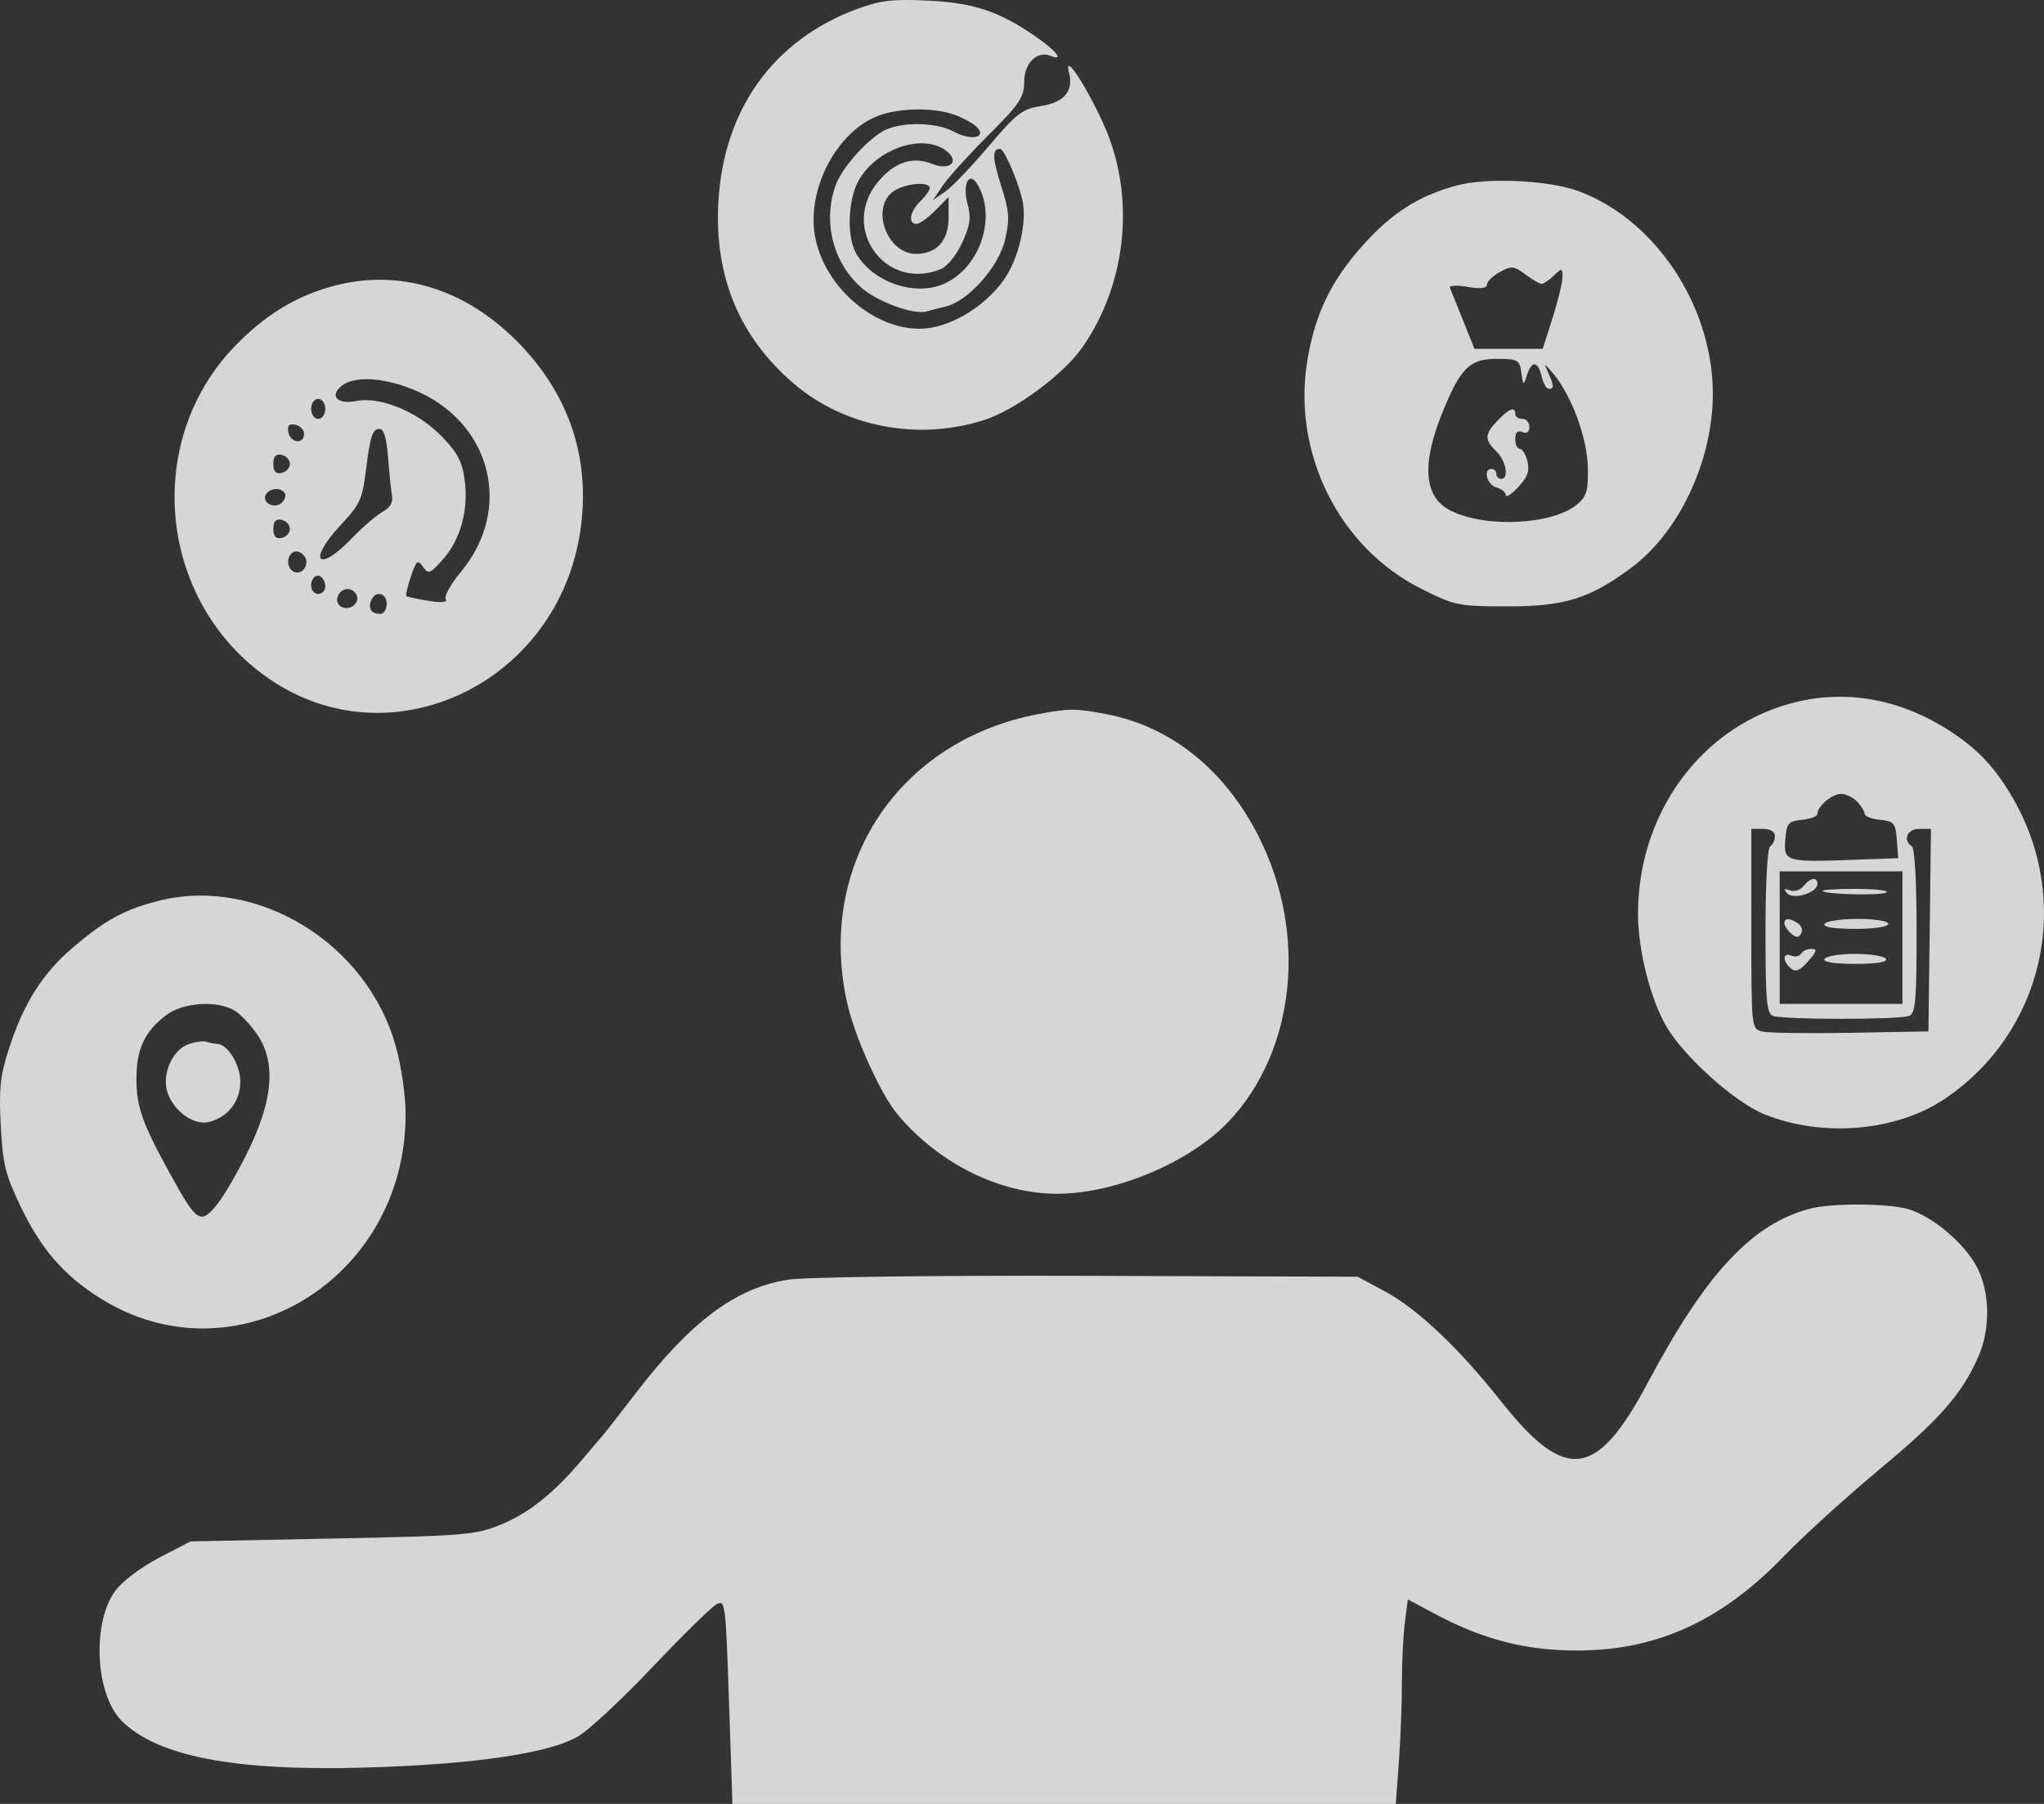 <?xml version="1.0" encoding="UTF-8"?> <svg xmlns="http://www.w3.org/2000/svg" width="102" height="90" viewBox="0 0 102 90" fill="none"><rect x="0" y="0" width="102" height="90" fill="#333333" stroke="none"/> <path fill-rule="evenodd" clip-rule="evenodd" d="M42.742 0.457C38.575 2.017 36.105 5.468 35.847 10.089C35.642 13.787 36.893 16.804 39.596 19.126C42.154 21.324 45.865 22.024 49.178 20.932C50.71 20.427 53.096 18.65 54.012 17.332C56.279 14.068 56.679 9.673 55.033 6.107C54.126 4.14 53.074 2.587 53.344 3.613C53.587 4.535 53.112 5.107 51.948 5.291C51.01 5.44 50.717 5.665 49.339 7.295C48.485 8.305 47.509 9.324 47.171 9.558L46.556 9.985L47.043 9.261C47.311 8.862 48.336 7.732 49.319 6.748C50.889 5.18 51.108 4.854 51.108 4.083C51.108 3.153 51.755 2.514 52.422 2.785C53.144 3.078 52.7 2.516 51.638 1.791C49.817 0.548 48.574 0.139 46.277 0.029C44.547 -0.054 43.896 0.025 42.742 0.457ZM47.597 5.714C48.037 5.869 48.549 6.146 48.734 6.328C49.278 6.866 48.464 7.042 47.606 6.572C46.715 6.084 44.93 6.064 44.086 6.533C43.217 7.015 42 8.4 41.696 9.252C41.052 11.063 41.573 13.121 42.99 14.358C43.811 15.074 45.63 15.73 46.253 15.533C46.396 15.489 46.81 15.383 47.175 15.298C48.315 15.033 49.85 13.307 50.159 11.944C50.393 10.911 50.366 10.545 49.963 9.28C49.515 7.877 49.502 7.427 49.907 7.427C50.097 7.427 50.722 8.831 50.996 9.874C51.288 10.982 50.859 12.894 50.073 13.989C49.082 15.37 47.313 16.395 45.907 16.402C43.493 16.415 41.003 14.154 40.646 11.624C40.317 9.295 41.81 6.548 43.824 5.777C44.855 5.382 46.574 5.353 47.597 5.714ZM47.233 7.535C47.918 8.07 47.396 8.531 46.51 8.175C45.542 7.785 44.63 8.089 43.813 9.075C41.903 11.378 44.175 14.545 46.939 13.432C47.272 13.298 47.724 12.742 48.013 12.112C48.419 11.223 48.468 10.866 48.28 10.171C48.019 9.207 48.356 8.512 48.763 9.176C49.763 10.808 48.91 13.37 47.103 14.162C45.617 14.814 43.465 14.043 42.692 12.583C42.243 11.736 42.328 9.906 42.859 8.984C43.773 7.398 46.079 6.633 47.233 7.535ZM72.668 9.261C70.772 9.782 69.461 10.619 68.013 12.235C66.395 14.039 65.593 15.726 65.223 18.094C64.509 22.67 66.852 27.323 70.898 29.361C72.596 30.217 72.775 30.253 75.26 30.253C78.086 30.253 79.344 29.859 81.402 28.328C83.996 26.399 85.704 22.438 85.45 18.937C85.15 14.781 82.388 10.884 78.795 9.545C77.292 8.985 74.198 8.841 72.668 9.261ZM46.395 9.384C46.395 9.5 46.183 9.798 45.923 10.047C45.402 10.547 45.297 11.169 45.734 11.169C45.889 11.169 46.313 10.868 46.676 10.499L47.337 9.829V10.859C47.337 12.009 46.746 12.666 45.71 12.666C44.27 12.666 43.432 10.4 44.562 9.562C45.116 9.151 46.395 9.027 46.395 9.384ZM76.928 14.163C77.027 14.163 77.302 13.977 77.539 13.75C77.943 13.363 77.97 13.368 77.97 13.826C77.97 14.095 77.749 15.011 77.477 15.861L76.984 17.406H75.282H73.58L73.006 15.979C72.691 15.194 72.397 14.461 72.352 14.35C72.308 14.24 72.705 14.223 73.236 14.313C73.872 14.421 74.2 14.383 74.2 14.203C74.2 14.052 74.49 13.768 74.845 13.572C75.424 13.25 75.552 13.262 76.118 13.689C76.464 13.95 76.828 14.163 76.928 14.163ZM16.494 14.308C14.688 14.822 13.191 15.751 11.723 17.268C7.083 22.065 7.917 30.096 13.45 33.881C19.538 38.047 27.846 34.081 28.961 26.475C29.471 22.989 28.472 19.849 26.029 17.264C23.323 14.401 19.898 13.339 16.494 14.308ZM75.918 18.591C76.015 19.252 76.025 19.257 76.197 18.716C76.432 17.976 76.747 18.003 76.931 18.778C77.012 19.121 77.173 19.402 77.289 19.402C77.561 19.402 77.554 19.239 77.25 18.574C77.03 18.093 77.061 18.102 77.52 18.653C78.431 19.748 79.205 21.85 79.237 23.317C79.261 24.46 79.178 24.758 78.729 25.145C77.518 26.184 74.152 26.361 72.393 25.477C71.024 24.789 70.915 23.119 72.061 20.377C72.911 18.341 73.373 17.905 74.673 17.905C75.741 17.905 75.825 17.951 75.918 18.591ZM20.559 19.41C24.48 20.963 25.655 25.334 23.009 28.517C22.504 29.125 22.16 29.738 22.243 29.881C22.344 30.055 22.057 30.086 21.376 29.975C20.815 29.884 20.321 29.778 20.276 29.738C20.232 29.699 20.335 29.259 20.505 28.761C20.781 27.954 20.847 27.902 21.108 28.279C21.375 28.666 21.464 28.632 22.113 27.897C22.995 26.897 23.394 25.41 23.183 23.91C23.056 23.006 22.812 22.555 22.008 21.738C20.819 20.528 18.963 19.771 17.769 20.008C16.827 20.195 16.415 19.744 17.067 19.239C17.691 18.756 19.081 18.824 20.559 19.41ZM16.233 20.399C16.233 20.677 16.076 20.898 15.88 20.898C15.683 20.898 15.526 20.677 15.526 20.399C15.526 20.122 15.683 19.901 15.88 19.901C16.076 19.901 16.233 20.122 16.233 20.399ZM74.73 20.985C74.078 21.667 74.068 21.941 74.671 22.52C75.162 22.99 75.317 23.892 74.907 23.892C74.777 23.892 74.671 23.78 74.671 23.642C74.671 23.505 74.565 23.393 74.436 23.393C73.995 23.393 74.198 24.188 74.671 24.319C74.931 24.39 75.143 24.564 75.143 24.703C75.143 24.843 75.42 24.664 75.759 24.306C76.226 23.811 76.338 23.501 76.225 23.024C76.143 22.678 75.972 22.395 75.845 22.395C75.718 22.395 75.614 22.174 75.614 21.904C75.614 21.57 75.727 21.459 75.967 21.556C76.191 21.648 76.321 21.553 76.321 21.299C76.321 21.079 76.162 20.898 75.967 20.898C75.773 20.898 75.614 20.786 75.614 20.649C75.614 20.262 75.31 20.378 74.73 20.985ZM15.173 21.65C15.173 22.185 14.488 22.108 14.389 21.562C14.328 21.228 14.424 21.127 14.739 21.191C14.978 21.24 15.173 21.446 15.173 21.65ZM19.366 22.832C19.427 23.62 19.516 24.484 19.563 24.751C19.62 25.066 19.456 25.34 19.095 25.535C18.79 25.7 18.097 26.296 17.555 26.859C15.863 28.617 15.323 28.006 16.984 26.214C17.988 25.131 18.078 24.935 18.269 23.393C18.468 21.788 18.596 21.397 18.927 21.397C19.156 21.397 19.288 21.829 19.366 22.832ZM14.466 23.143C14.466 23.346 14.28 23.549 14.053 23.595C13.764 23.654 13.641 23.519 13.641 23.143C13.641 22.768 13.764 22.633 14.053 22.692C14.28 22.738 14.466 22.942 14.466 23.143ZM14.214 24.612C14.285 24.734 14.208 24.952 14.043 25.097C13.679 25.416 13.041 25.062 13.271 24.668C13.465 24.336 14.033 24.302 14.214 24.612ZM14.466 26.387C14.466 26.589 14.28 26.792 14.053 26.838C13.764 26.897 13.641 26.762 13.641 26.387C13.641 26.011 13.764 25.876 14.053 25.935C14.28 25.982 14.466 26.184 14.466 26.387ZM15.291 28.02C15.291 28.489 14.826 28.738 14.532 28.427C14.18 28.055 14.489 27.362 14.928 27.54C15.128 27.621 15.291 27.837 15.291 28.02ZM16.233 29.27C16.233 29.468 16.074 29.63 15.88 29.63C15.525 29.63 15.395 29.103 15.677 28.805C15.897 28.572 16.233 28.853 16.233 29.27ZM17.777 29.651C17.999 30.031 17.518 30.475 17.078 30.296C16.866 30.21 16.771 29.986 16.852 29.764C17.012 29.32 17.546 29.255 17.777 29.651ZM19.297 30.128C19.297 30.403 19.155 30.628 18.982 30.628C18.539 30.628 18.365 30.387 18.513 29.979C18.706 29.449 19.297 29.561 19.297 30.128ZM90.224 34.901C85.294 35.773 81.74 40.251 81.74 45.589C81.74 47.399 82.357 49.842 83.16 51.219C84.039 52.724 86.564 54.989 88.028 55.585C90.933 56.767 94.636 56.452 97.057 54.817C101.969 51.501 103.442 45.043 100.469 39.858C99.501 38.169 98.509 37.168 96.821 36.175C94.741 34.95 92.448 34.508 90.224 34.901ZM51.815 35.627C44.836 36.948 40.737 43.132 42.272 50.024C42.654 51.738 43.938 54.581 44.791 55.601C46.838 58.048 49.881 59.56 52.757 59.559C55.668 59.557 59.398 57.984 61.321 55.947C64.642 52.43 65.26 46.6 62.823 41.759C61.149 38.432 58.46 36.259 55.247 35.638C53.694 35.337 53.349 35.336 51.815 35.627ZM92.681 40C92.885 40.216 93.051 40.489 93.051 40.608C93.051 40.727 93.396 40.859 93.817 40.902C94.513 40.973 94.589 41.064 94.655 41.898L94.727 42.816L92.534 42.896C89.111 43.021 89.005 42.99 89.091 41.898C89.156 41.064 89.233 40.973 89.929 40.902C90.35 40.859 90.695 40.727 90.695 40.608C90.695 40.226 91.422 39.608 91.873 39.608C92.114 39.608 92.477 39.785 92.681 40ZM88.574 41.714C88.574 41.912 88.468 42.143 88.338 42.228C88.197 42.32 88.103 44.009 88.103 46.456C88.103 49.942 88.157 50.553 88.475 50.683C88.961 50.88 94.785 50.88 95.27 50.683C95.589 50.553 95.643 49.942 95.643 46.456C95.643 44.009 95.549 42.32 95.407 42.228C94.937 41.92 95.169 41.354 95.766 41.354H96.36L96.296 46.406L96.232 51.458L92.344 51.529C90.206 51.568 88.218 51.538 87.926 51.462C87.398 51.324 87.396 51.301 87.396 46.339V41.354H87.985C88.341 41.354 88.574 41.497 88.574 41.714ZM94.936 46.78V50.086H91.873H88.81V46.78V43.475H91.873H94.936V46.78ZM89.999 44.209C89.845 44.406 89.54 44.502 89.323 44.421C89.028 44.312 88.993 44.349 89.184 44.57C89.479 44.911 90.695 44.536 90.695 44.105C90.695 43.736 90.327 43.791 89.999 44.209ZM90.951 44.453C91.123 44.635 93.983 44.692 94.149 44.516C94.236 44.424 93.53 44.348 92.58 44.348C91.629 44.348 90.896 44.395 90.951 44.453ZM7.986 44.928C6.249 45.354 5.255 45.891 3.617 47.291C2.097 48.589 1.162 50.085 0.416 52.412C0.011 53.674 -0.057 54.351 0.038 56.16C0.138 58.076 0.268 58.606 1.024 60.182C2.045 62.314 3.172 63.616 4.982 64.758C11.697 68.996 20.236 63.878 20.24 55.614C20.24 54.648 20.032 53.208 19.743 52.175C18.315 47.074 12.886 43.729 7.986 44.928ZM89.045 46.064C89.045 46.184 89.195 46.414 89.378 46.575C89.63 46.796 89.751 46.797 89.879 46.578C89.972 46.418 89.902 46.19 89.723 46.07C89.305 45.79 89.045 45.787 89.045 46.064ZM91.048 46.094C90.956 46.252 91.517 46.344 92.566 46.344C93.518 46.344 94.229 46.237 94.229 46.094C94.229 45.954 93.566 45.845 92.712 45.845C91.877 45.845 91.128 45.957 91.048 46.094ZM89.876 47.58C89.8 47.711 89.581 47.755 89.391 47.678C88.959 47.502 88.938 47.934 89.36 48.306C89.601 48.518 89.805 48.437 90.226 47.962C90.667 47.465 90.701 47.342 90.396 47.342C90.187 47.342 89.953 47.449 89.876 47.58ZM91.048 47.84C90.956 47.998 91.522 48.09 92.58 48.09C93.638 48.09 94.203 47.998 94.112 47.84C94.031 47.703 93.342 47.591 92.58 47.591C91.818 47.591 91.128 47.703 91.048 47.84ZM11.691 50.412C11.98 50.581 12.483 51.105 12.81 51.574C13.759 52.936 13.652 54.747 12.475 57.229C11.963 58.308 11.234 59.582 10.855 60.059C10.014 61.119 9.837 61.011 8.517 58.616C7.098 56.044 6.808 55.231 6.808 53.828C6.808 52.341 7.223 51.452 8.293 50.647C9.136 50.013 10.816 49.897 11.691 50.412ZM9.365 52.114C8.573 52.421 8.065 53.633 8.361 54.511C8.679 55.457 9.698 56.173 10.445 55.974C11.395 55.722 11.992 54.942 11.992 53.952C11.992 53.121 11.348 52.081 10.833 52.081C10.714 52.081 10.475 52.034 10.303 51.976C10.13 51.919 9.708 51.98 9.365 52.114ZM90.341 60.298C87.446 61.048 85.134 63.521 82.243 68.959C79.67 73.798 78.128 73.992 74.883 69.887C72.813 67.268 70.724 65.292 69.106 64.426L67.748 63.699L54.303 63.653C46.765 63.627 40.188 63.712 39.335 63.845C36.719 64.252 34.478 65.92 31.732 69.5C30.925 70.553 30.156 71.536 30.023 71.684C29.891 71.831 29.459 72.336 29.065 72.806C27.674 74.461 26.413 75.477 25.042 76.045C23.738 76.585 23.235 76.628 16.581 76.761L9.506 76.903L7.922 77.729C7.013 78.203 6.084 78.908 5.74 79.385C4.583 80.992 4.757 84.521 6.059 85.841C7.818 87.624 11.696 88.374 18.201 88.188C23.665 88.033 27.488 87.467 28.889 86.608C29.435 86.273 31.096 84.72 32.58 83.155C34.064 81.592 35.487 80.194 35.742 80.049C36.193 79.794 36.21 79.919 36.378 84.894L36.55 90H53.102H69.653L69.805 87.942C69.888 86.81 69.957 85.029 69.957 83.985C69.958 82.941 70.025 81.572 70.107 80.942L70.255 79.797L71.588 80.51C74.027 81.813 76.186 82.364 78.795 82.347C82.734 82.323 85.932 80.848 89.045 77.619C90.017 76.611 92.164 74.662 93.816 73.288C96.82 70.79 97.909 69.545 98.73 67.673C99.338 66.287 99.301 64.425 98.642 63.194C98.006 62.005 96.426 60.678 95.225 60.325C94.239 60.035 91.417 60.02 90.341 60.298Z" fill="white" fill-opacity="0.8"></path> </svg> 